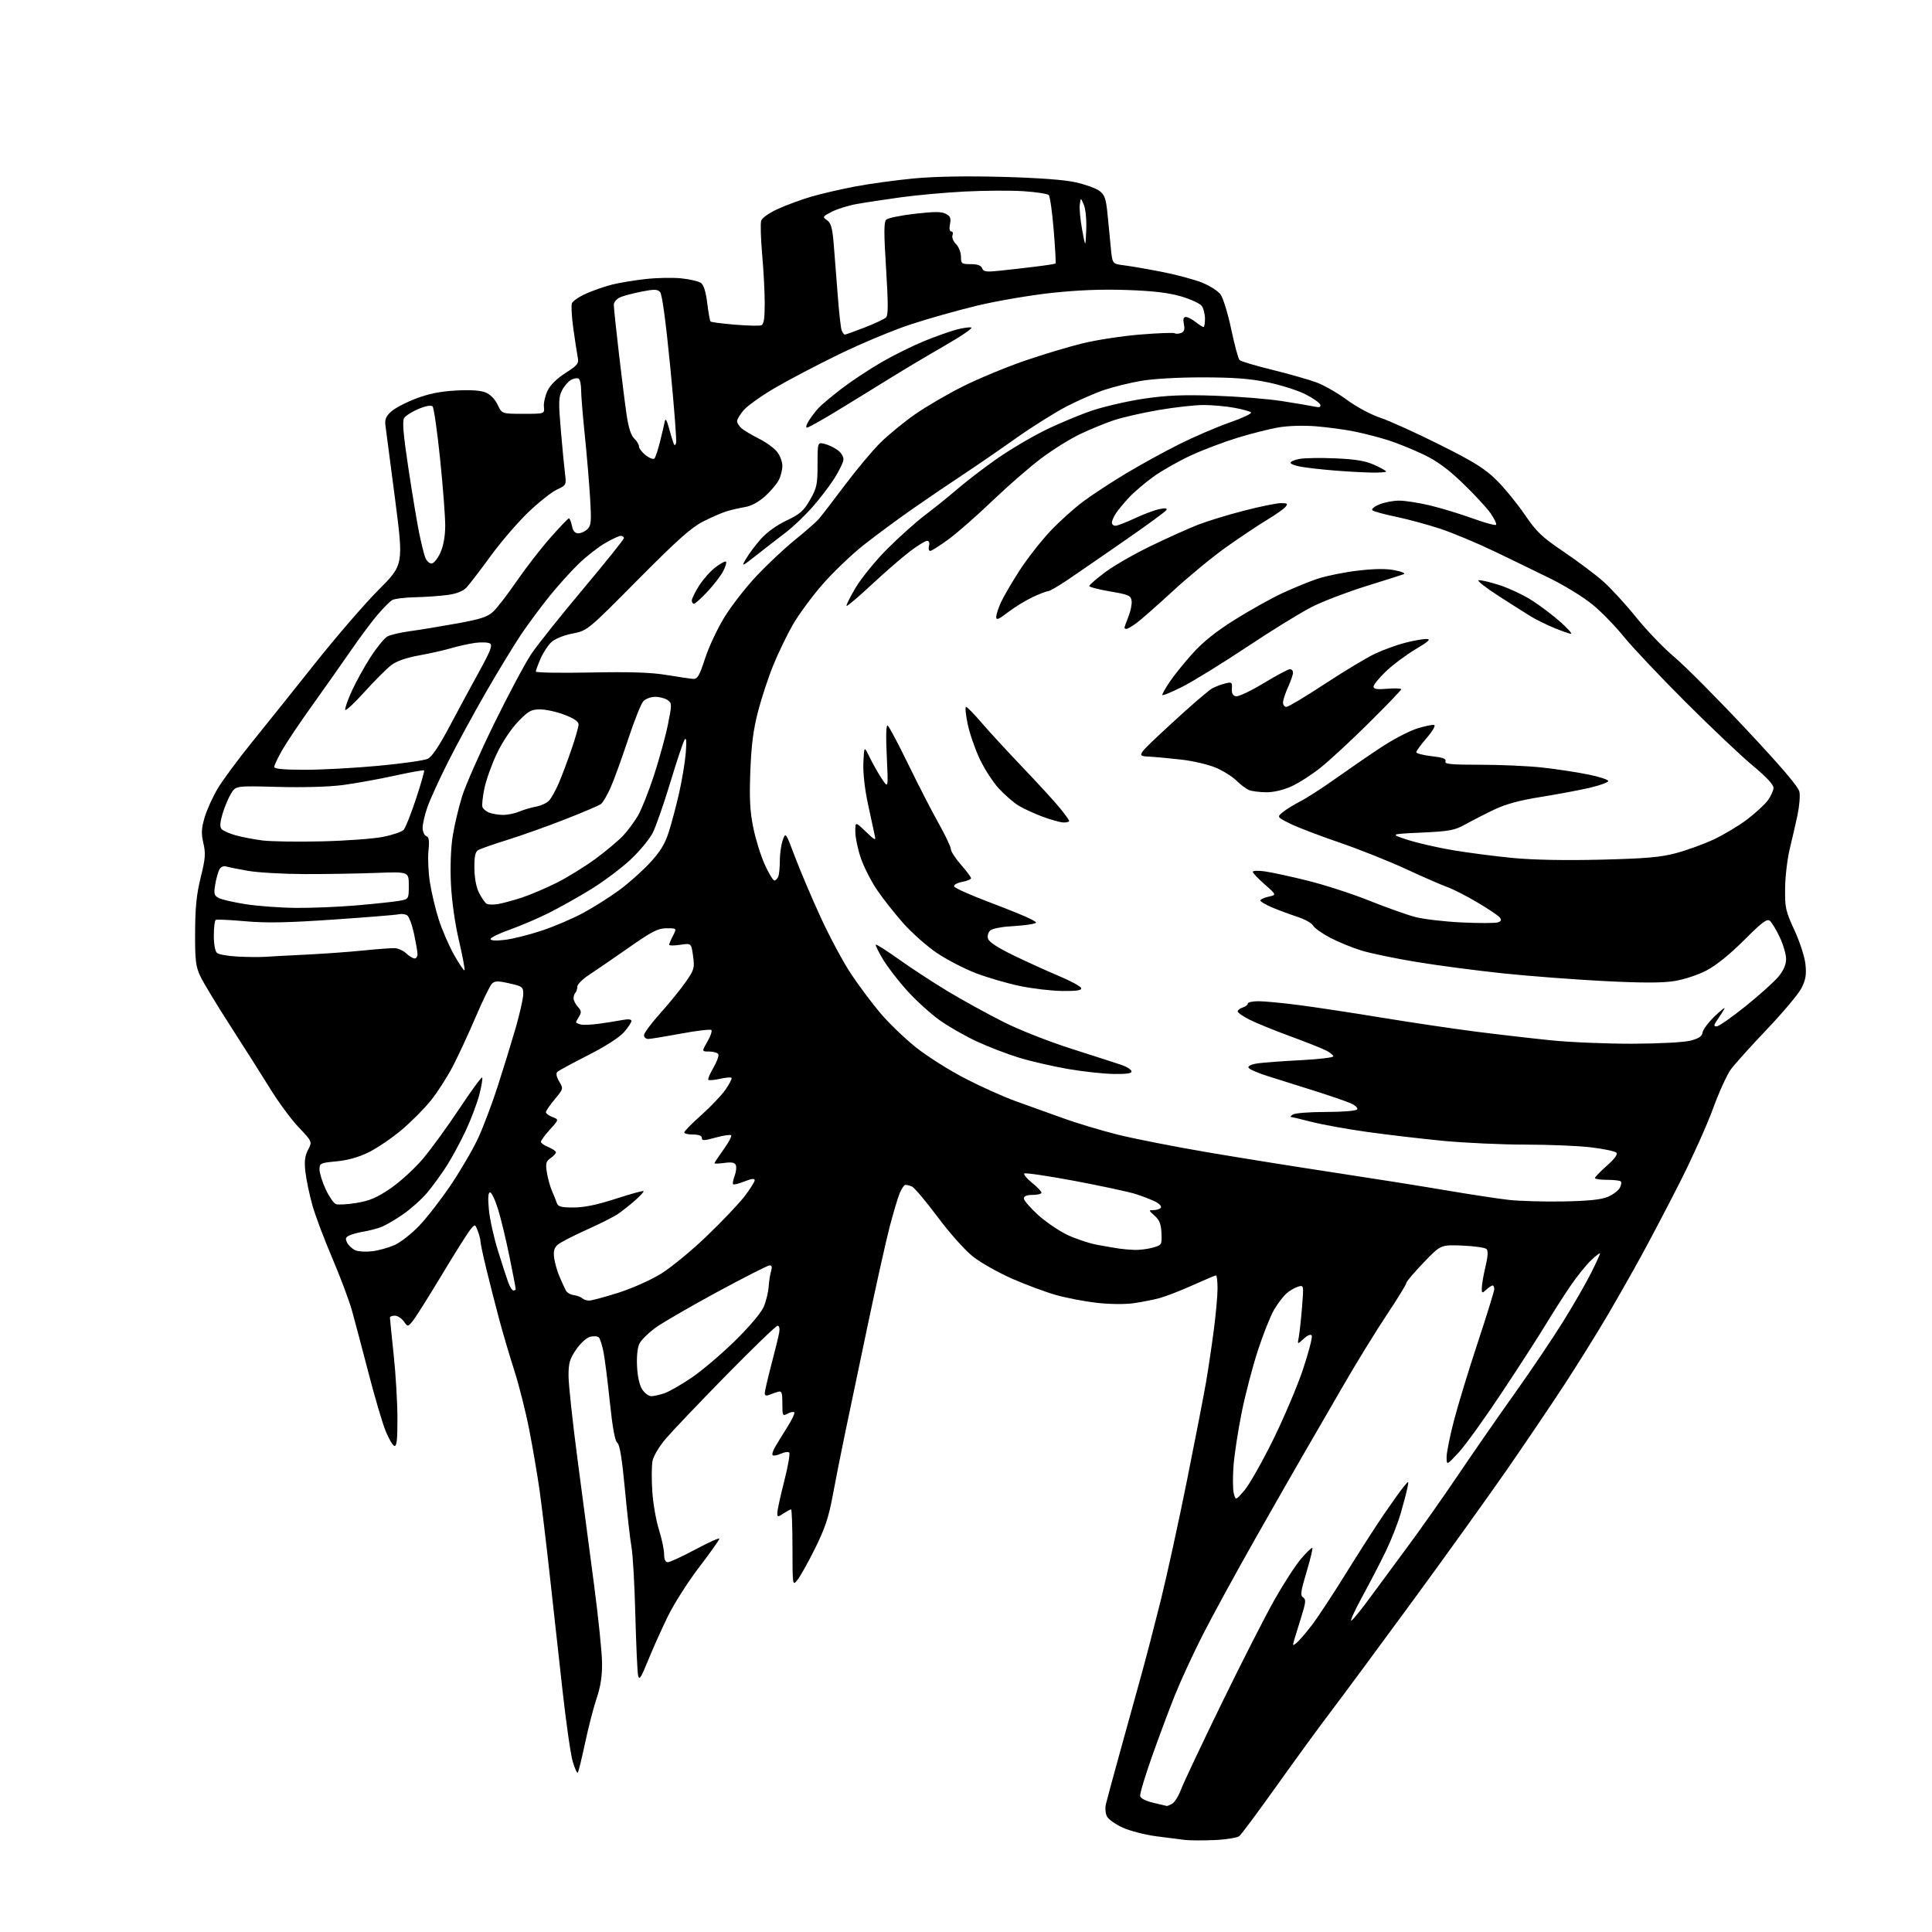 <?xml version="1.0" encoding="UTF-8" standalone="no"?>
<svg 
  version="1.1" 
  xmlns="http://www.w3.org/2000/svg" 
  xmlns:xlink="http://www.w3.org/1999/xlink" 
  xmlns:svg="http://www.w3.org/2000/svg"
  xmlns:rdf="http://www.w3.org/1999/02/22-rdf-syntax-ns#"
  xmlns:cc="http://creativecommons.org/ns#"
  xmlns:dc="http://purl.org/dc/elements/1.1/"
  viewBox="0 0 768 768"
  width="768"
  height="768"
>
<style>svg {background-color: white; }</style>"
<path stroke="none" fill="black" fill-rule="evenodd" d="M482.85,731.45C478.26,731.65 472.93,731.63 471.00,731.40C469.07,731.18 463.90,730.52 459.50,729.93C455.10,729.34 449.18,727.81 446.34,726.53C443.50,725.24 440.67,723.26 440.06,722.12C439.45,720.97 439.24,718.79 439.59,717.27C439.95,715.75 442.47,706.40 445.21,696.50C447.95,686.60 451.75,672.88 453.65,666.00C455.56,659.12 459.09,645.54 461.51,635.80C463.92,626.07 468.59,604.69 471.88,588.30C475.17,571.91 478.56,554.45 479.41,549.50C480.26,544.55 481.64,535.33 482.47,529.00C483.30,522.67 483.99,515.14 483.99,512.25C484.00,509.36 483.72,507.00 483.38,507.00C483.04,507.00 478.86,508.76 474.09,510.91C469.32,513.05 463.41,515.35 460.96,516.01C458.51,516.68 453.86,517.59 450.63,518.05C447.25,518.53 441.10,518.47 436.13,517.91C431.38,517.38 424.12,516.00 420.00,514.85C415.88,513.70 408.00,510.79 402.50,508.38C397.00,505.97 389.96,502.01 386.86,499.58C383.59,497.00 377.65,490.36 372.67,483.70C367.97,477.41 363.38,471.98 362.48,471.63C361.58,471.28 360.43,471.00 359.93,471.00C359.43,471.00 358.42,472.46 357.67,474.25C356.92,476.04 355.14,482.00 353.70,487.50C352.26,493.00 348.34,510.55 344.99,526.50C341.64,542.45 337.58,561.80 335.98,569.50C334.37,577.20 332.14,588.45 331.02,594.50C329.41,603.16 327.92,607.63 324.01,615.50C321.28,621.00 318.14,626.62 317.04,628.00C315.04,630.50 315.04,630.50 315.02,615.25C315.01,606.86 314.76,600.00 314.46,600.00C314.17,600.00 312.82,600.73 311.46,601.62C309.15,603.13 309.00,603.12 309.00,601.37C309.00,600.35 310.23,594.70 311.73,588.82C313.23,582.93 314.13,577.79 313.73,577.40C313.33,577.00 311.82,577.22 310.38,577.88C308.93,578.53 307.47,578.80 307.14,578.47C306.81,578.14 307.25,576.66 308.12,575.19C308.98,573.71 311.18,570.13 313.00,567.24C314.82,564.35 316.06,561.72 315.74,561.41C315.43,561.09 314.23,561.34 313.09,561.95C311.10,563.02 311.00,562.83 311.00,557.92C311.00,553.49 310.76,552.84 309.25,553.27C308.29,553.55 306.71,554.10 305.75,554.49C304.58,554.97 304.00,554.76 304.00,553.83C304.00,553.08 305.18,547.96 306.62,542.48C308.06,536.99 309.47,531.26 309.74,529.75C310.03,528.09 309.78,527.00 309.10,527.00C308.49,527.00 299.27,535.89 288.62,546.75C277.97,557.61 267.18,568.94 264.64,571.93C261.98,575.05 259.75,578.82 259.37,580.82C259.02,582.73 258.98,588.16 259.30,592.90C259.61,597.63 260.79,604.42 261.92,608.00C263.05,611.58 263.98,615.96 263.99,617.75C264.00,619.94 264.48,621.00 265.48,621.00C266.29,621.00 271.24,618.71 276.48,615.91C281.71,613.11 285.99,611.20 285.97,611.66C285.95,612.12 282.33,617.23 277.92,623.00C273.50,628.77 267.91,637.55 265.49,642.50C263.07,647.45 259.53,655.33 257.64,660.00C254.78,667.04 254.10,668.07 253.65,666.00C253.36,664.62 252.87,653.83 252.56,642.00C252.26,630.17 251.58,618.06 251.04,615.07C250.50,612.08 249.32,601.74 248.42,592.10C247.28,579.89 246.36,574.24 245.39,573.53C244.46,572.84 243.50,567.62 242.45,557.62C241.60,549.44 240.47,540.46 239.94,537.66C239.40,534.86 238.56,532.16 238.06,531.66C237.56,531.16 236.01,531.03 234.62,531.38C233.18,531.74 230.77,533.93 229.04,536.44C226.48,540.17 226.00,541.81 226.00,546.90C226.00,550.23 227.59,564.99 229.52,579.72C231.46,594.45 234.44,617.08 236.15,630.00C237.85,642.92 239.28,656.88 239.33,661.00C239.38,666.30 238.75,670.43 237.17,675.10C235.94,678.73 233.87,686.75 232.56,692.93C231.25,699.10 229.95,704.39 229.66,704.67C229.37,704.96 228.47,702.96 227.66,700.22C226.84,697.48 224.99,684.50 223.54,671.37C222.09,658.24 219.78,637.38 218.41,625.00C217.04,612.62 215.25,597.77 214.43,592.00C213.60,586.23 211.80,575.65 210.41,568.50C209.02,561.35 206.36,550.77 204.51,545.00C202.65,539.23 199.92,530.00 198.45,524.50C196.98,519.00 194.70,510.08 193.39,504.69C192.07,499.29 191.00,494.26 191.00,493.50C191.00,492.75 190.52,490.86 189.92,489.32C188.84,486.50 188.84,486.50 186.90,488.89C185.82,490.21 180.70,498.36 175.50,507.00C170.30,515.64 165.16,523.79 164.08,525.11C162.10,527.50 162.10,527.50 160.50,525.25C159.61,524.01 158.01,523.00 156.94,523.00C155.87,523.00 155.00,523.34 155.00,523.75C155.00,524.16 155.67,530.80 156.49,538.50C157.31,546.20 157.98,557.60 157.99,563.83C158.00,572.45 157.70,575.07 156.75,574.76C156.06,574.53 154.47,571.79 153.22,568.67C151.97,565.54 148.93,555.23 146.48,545.74C144.02,536.26 141.07,525.12 139.92,521.00C138.76,516.88 135.21,507.43 132.03,500.00C128.85,492.57 125.30,483.12 124.15,479.00C123.00,474.88 121.77,468.99 121.41,465.93C120.92,461.68 121.17,459.57 122.45,457.09C124.14,453.83 124.14,453.83 118.77,448.16C115.81,445.05 110.76,438.23 107.54,433.00C104.31,427.77 97.18,416.52 91.69,408.00C86.19,399.48 80.75,390.48 79.60,388.00C77.79,384.13 77.51,381.68 77.56,370.50C77.60,360.64 78.14,355.39 79.79,348.75C81.64,341.31 81.80,339.27 80.85,335.19C79.96,331.29 80.05,329.36 81.34,324.94C82.22,321.95 84.55,316.80 86.51,313.50C88.47,310.20 94.67,301.82 100.29,294.88C105.91,287.94 117.25,273.76 125.50,263.38C133.75,253.00 144.98,240.00 150.46,234.51C160.42,224.52 160.42,224.52 157.06,198.51C155.20,184.20 153.49,171.06 153.24,169.30C152.89,166.78 153.36,165.57 155.43,163.65C156.88,162.31 161.32,159.97 165.29,158.46C170.41,156.51 175.03,155.58 181.25,155.24C187.07,154.92 191.02,155.18 193.06,156.02C194.93,156.80 196.78,158.70 197.82,160.90C199.52,164.50 199.52,164.50 208.01,164.50C216.50,164.50 216.50,164.50 216.21,161.74C216.05,160.22 216.69,157.35 217.63,155.36C218.73,153.06 221.31,150.50 224.78,148.28C229.59,145.20 230.15,144.50 229.67,142.11C229.38,140.63 228.59,135.54 227.93,130.79C227.26,126.05 227.00,121.43 227.35,120.54C227.69,119.64 230.34,117.87 233.24,116.60C236.13,115.34 240.73,113.76 243.46,113.09C246.19,112.41 252.04,111.45 256.46,110.94C260.88,110.43 267.31,110.30 270.75,110.64C274.18,110.99 277.74,111.82 278.66,112.49C279.75,113.29 280.60,116.05 281.14,120.50C281.59,124.23 282.19,127.52 282.46,127.80C282.74,128.08 287.09,128.65 292.14,129.06C297.18,129.48 301.91,129.59 302.65,129.30C303.63,128.93 304.00,126.56 303.99,120.64C303.99,116.16 303.53,107.37 302.97,101.09C302.42,94.82 302.24,88.81 302.58,87.74C302.95,86.59 305.74,84.64 309.35,83.00C312.73,81.47 318.65,79.30 322.50,78.17C326.35,77.04 334.23,75.22 340.00,74.12C345.77,73.03 356.31,71.59 363.40,70.92C371.66,70.15 384.25,69.93 398.40,70.31C412.56,70.69 423.02,71.45 427.50,72.45C431.35,73.30 435.62,74.83 437.00,75.85C439.08,77.39 439.62,78.86 440.21,84.60C440.60,88.40 441.20,94.51 441.54,98.20C442.15,104.90 442.15,104.90 446.82,105.47C449.40,105.78 456.19,106.96 461.91,108.08C467.64,109.21 474.80,111.13 477.83,112.34C480.85,113.56 484.16,115.67 485.17,117.03C486.19,118.39 488.11,124.62 489.43,130.87C490.75,137.12 492.24,142.64 492.74,143.14C493.24,143.64 499.12,145.39 505.81,147.03C512.50,148.68 520.42,150.93 523.41,152.05C526.40,153.17 531.82,156.29 535.47,158.98C539.24,161.76 544.94,164.81 548.70,166.07C552.33,167.27 562.91,172.07 572.22,176.73C585.99,183.61 590.21,186.24 594.87,190.84C598.02,193.96 603.06,200.10 606.06,204.50C610.78,211.43 612.85,213.41 621.50,219.27C627.00,222.99 634.03,228.25 637.13,230.97C640.22,233.68 646.17,240.14 650.34,245.33C654.51,250.51 661.34,257.62 665.52,261.13C669.70,264.63 682.49,277.48 693.92,289.68C708.17,304.87 714.90,312.77 715.30,314.77C715.63,316.38 715.27,320.57 714.52,324.10C713.76,327.62 712.38,333.65 711.44,337.50C710.50,341.35 709.67,348.32 709.61,353.00C709.51,360.86 709.79,362.12 713.33,369.80C715.50,374.51 717.39,380.36 717.70,383.35C718.13,387.51 717.79,389.50 716.09,392.83C714.91,395.14 708.72,402.52 702.33,409.22C695.95,415.92 689.48,423.11 687.97,425.20C686.46,427.29 683.28,434.29 680.92,440.75C678.56,447.21 672.75,460.15 668.02,469.50C663.29,478.85 656.33,492.12 652.56,499.00C648.79,505.88 642.53,516.90 638.64,523.50C634.76,530.10 627.37,541.96 622.23,549.87C617.08,557.77 606.75,573.07 599.27,583.87C591.79,594.66 574.69,618.48 561.28,636.78C547.86,655.09 533.38,674.66 529.10,680.28C524.82,685.90 515.20,699.08 507.73,709.57C500.26,720.05 493.48,729.19 492.67,729.86C491.86,730.53 487.44,731.25 482.85,731.45zM463.82,717.90C463.99,717.96 464.93,717.57 465.91,717.05C466.89,716.52 468.51,713.94 469.50,711.30C470.49,708.66 477.78,693.23 485.69,677.00C493.61,660.77 503.03,642.28 506.64,635.90C510.25,629.52 515.01,622.18 517.22,619.60C519.43,617.02 521.43,615.10 521.67,615.34C521.91,615.57 520.86,619.90 519.35,624.95C517.04,632.67 516.83,634.28 518.02,635.01C519.21,635.75 519.10,636.93 517.30,642.69C516.13,646.44 514.84,650.62 514.44,651.99C513.77,654.27 513.86,654.36 515.45,653.04C516.41,652.24 519.12,649.10 521.46,646.05C523.80,643.00 529.90,633.75 535.00,625.50C540.11,617.25 546.90,606.67 550.10,602.00C553.29,597.33 556.84,592.38 557.98,591.00C560.05,588.50 560.05,588.50 559.45,591.50C559.12,593.15 557.95,597.65 556.83,601.50C555.72,605.35 553.07,612.10 550.95,616.50C548.83,620.90 544.51,629.23 541.36,635.00C538.22,640.77 536.39,644.89 537.31,644.14C538.23,643.39 541.33,639.56 544.19,635.64C547.06,631.71 553.75,622.65 559.06,615.50C564.37,608.35 573.57,595.30 579.51,586.50C585.45,577.70 595.61,563.04 602.10,553.93C608.59,544.82 617.23,531.99 621.31,525.43C625.39,518.87 630.36,510.25 632.36,506.27C634.36,502.30 636.00,498.73 636.00,498.33C636.00,497.93 634.38,499.16 632.40,501.05C630.41,502.95 626.66,507.65 624.05,511.50C621.44,515.35 617.13,522.10 614.47,526.50C611.82,530.90 604.00,543.02 597.10,553.42C590.20,563.83 582.42,574.63 579.81,577.42C575.08,582.50 575.08,582.50 575.04,579.32C575.02,577.57 576.32,571.04 577.94,564.82C579.55,558.59 583.83,544.57 587.44,533.66C591.05,522.75 594.00,513.19 594.00,512.41C594.00,511.64 593.70,511.00 593.33,511.00C592.96,511.00 591.83,511.74 590.83,512.65C589.10,514.21 589.00,514.17 589.04,511.90C589.06,510.58 589.71,506.81 590.50,503.51C591.47,499.47 591.60,497.20 590.91,496.51C590.36,495.96 586.04,495.34 581.32,495.14C572.73,494.78 572.73,494.78 565.87,501.93C562.09,505.86 559.00,509.52 559.00,510.07C559.00,510.61 555.48,516.33 551.19,522.78C546.89,529.23 539.09,541.92 533.85,551.00C528.62,560.08 521.72,572.00 518.51,577.50C515.31,583.00 506.44,598.52 498.80,612.00C491.16,625.48 481.82,642.58 478.05,650.01C474.27,657.44 469.29,668.24 466.98,674.01C464.67,679.78 460.57,690.77 457.86,698.44C455.15,706.11 453.06,713.09 453.23,713.94C453.41,714.89 455.46,715.94 458.51,716.65C461.26,717.29 463.64,717.85 463.82,717.90zM494.64,592.50C496.54,590.30 501.66,581.30 506.00,572.50C510.35,563.70 515.75,550.98 518.00,544.22C520.25,537.47 521.79,531.48 521.44,530.90C521.04,530.25 519.83,530.73 518.25,532.17C515.71,534.50 515.71,534.50 516.29,531.48C516.60,529.82 517.18,524.48 517.58,519.61C518.29,510.77 518.29,510.77 515.90,511.50C514.58,511.90 512.48,513.16 511.23,514.30C509.99,515.45 507.82,518.33 506.42,520.72C505.03,523.11 502.15,530.33 500.04,536.78C497.93,543.23 495.03,554.33 493.59,561.46C492.16,568.59 490.70,578.10 490.35,582.59C490.01,587.08 490.05,592.05 490.45,593.63C491.18,596.50 491.18,596.50 494.64,592.50zM258.87,555.00C259.88,555.00 262.23,554.48 264.10,553.85C265.97,553.21 270.88,550.40 275.00,547.60C279.12,544.80 286.87,538.21 292.21,532.96C297.98,527.29 302.61,521.81 303.60,519.46C304.53,517.28 305.40,513.70 305.55,511.50C305.70,509.30 306.14,506.49 306.53,505.25C307.01,503.71 306.82,503.00 305.94,503.00C305.22,503.00 295.71,507.84 284.80,513.75C273.88,519.66 262.83,526.09 260.24,528.03C257.65,529.97 254.94,532.67 254.22,534.03C253.42,535.56 253.04,539.02 253.23,543.08C253.43,547.20 254.20,550.65 255.30,552.33C256.26,553.80 257.87,555.00 258.87,555.00zM234.19,517.00C235.17,517.00 240.37,515.61 245.74,513.91C251.24,512.16 258.67,508.86 262.76,506.33C266.75,503.87 274.90,497.17 280.86,491.45C286.83,485.73 293.58,478.64 295.86,475.69C298.14,472.73 300.00,469.80 300.00,469.17C300.00,468.38 298.73,468.52 295.96,469.63C293.74,470.52 291.70,471.03 291.43,470.76C291.16,470.50 291.42,469.01 292.01,467.47C292.60,465.92 292.83,464.00 292.52,463.20C292.11,462.13 290.91,461.88 287.98,462.28C285.79,462.57 284.00,462.63 284.00,462.41C284.00,462.19 285.63,459.73 287.62,456.96C289.62,454.19 290.97,451.64 290.63,451.29C290.28,450.95 287.53,451.36 284.50,452.20C279.93,453.47 279.00,453.50 279.00,452.37C279.00,451.47 277.79,451.00 275.50,451.00C273.57,451.00 272.00,450.62 272.00,450.15C272.00,449.68 275.05,446.58 278.78,443.26C282.51,439.95 286.85,435.37 288.43,433.10C290.01,430.82 291.06,428.73 290.78,428.45C290.50,428.16 288.43,428.34 286.18,428.85C283.94,429.35 281.87,429.53 281.58,429.25C281.30,428.97 282.21,426.78 283.61,424.40C285.01,422.01 285.87,419.60 285.52,419.03C285.17,418.46 283.55,418.00 281.91,418.00C278.94,418.00 278.94,418.00 281.20,414.07C282.45,411.90 283.16,409.82 282.78,409.44C282.40,409.07 276.96,409.71 270.70,410.88C264.44,412.04 258.57,413.00 257.66,413.00C256.75,413.00 256.00,412.32 256.00,411.49C256.00,410.66 258.93,406.73 262.51,402.74C266.09,398.76 270.63,393.16 272.61,390.31C275.97,385.46 276.16,384.78 275.50,380.01C274.80,374.91 274.80,374.91 270.40,375.57C267.98,375.93 266.00,375.93 266.00,375.56C266.00,375.20 266.69,373.57 267.53,371.95C269.05,369.00 269.05,369.00 265.00,369.00C261.55,369.00 259.25,370.19 249.72,376.85C243.55,381.16 236.47,386.02 234.00,387.64C231.53,389.26 229.49,391.32 229.49,392.22C229.48,393.12 229.14,394.19 228.74,394.60C228.33,395.00 228.00,396.01 228.00,396.84C228.00,397.67 228.77,399.19 229.71,400.23C231.10,401.77 231.19,402.47 230.21,404.04C229.54,405.10 229.00,406.15 229.00,406.37C229.00,406.59 229.82,406.98 230.81,407.24C231.81,407.50 235.07,407.38 238.06,406.96C241.05,406.55 245.19,405.89 247.25,405.50C249.71,405.03 251.00,405.15 251.00,405.85C251.00,406.45 249.65,408.47 247.99,410.36C246.17,412.43 240.54,416.03 233.74,419.48C227.56,422.61 222.07,425.59 221.54,426.10C220.93,426.68 221.21,428.08 222.29,429.91C223.99,432.78 223.97,432.85 220.50,437.00C218.58,439.30 217.00,441.61 217.00,442.12C217.00,442.63 218.17,443.49 219.60,444.04C222.21,445.03 222.21,445.03 218.60,449.02C216.62,451.21 215.00,453.40 215.00,453.88C215.00,454.36 216.35,455.32 218.00,456.00C219.65,456.68 221.00,457.61 221.00,458.06C221.00,458.52 220.04,459.56 218.86,460.38C217.03,461.67 216.82,462.49 217.40,466.13C217.78,468.46 218.69,471.75 219.43,473.44C220.18,475.12 221.04,477.29 221.36,478.25C221.83,479.66 223.11,480.00 228.00,480.00C232.19,480.00 237.35,478.93 244.73,476.54C250.61,474.63 255.59,473.26 255.81,473.48C256.03,473.70 254.52,475.37 252.45,477.19C250.38,479.01 247.30,481.44 245.60,482.60C243.89,483.75 238.22,486.61 233.00,488.94C227.78,491.28 222.67,493.93 221.65,494.84C220.28,496.06 219.93,497.42 220.29,500.10C220.55,502.09 221.54,505.47 222.47,507.61C223.40,509.75 224.51,512.17 224.94,513.00C225.36,513.83 226.78,514.65 228.10,514.83C229.42,515.02 230.93,515.58 231.45,516.08C231.97,516.59 233.20,517.00 234.19,517.00zM204.10,513.00C204.59,513.00 205.00,512.72 205.00,512.38C205.00,512.03 203.90,506.29 202.54,499.63C201.19,492.96 199.15,484.46 198.00,480.75C196.86,477.04 195.42,474.00 194.81,474.00C194.06,474.00 193.90,476.12 194.33,480.75C194.66,484.46 196.27,491.77 197.89,497.00C199.51,502.23 201.37,507.96 202.02,509.75C202.67,511.54 203.60,513.00 204.10,513.00zM148.00,497.39C150.47,497.09 154.42,495.99 156.77,494.96C159.12,493.94 163.54,490.49 166.60,487.30C169.66,484.11 175.35,476.77 179.24,471.00C183.13,465.23 187.99,456.90 190.03,452.50C192.07,448.10 195.56,438.88 197.79,432.00C200.01,425.12 203.22,414.71 204.92,408.85C206.61,402.99 208.00,396.84 208.00,395.17C208.00,392.31 207.69,392.07 202.45,390.90C197.80,389.86 196.68,389.89 195.51,391.08C194.74,391.86 191.83,397.85 189.04,404.39C186.24,410.93 182.16,419.73 179.96,423.96C177.76,428.19 173.82,434.30 171.21,437.54C168.60,440.78 163.35,446.05 159.54,449.25C155.74,452.45 149.89,456.40 146.56,458.05C142.55,460.02 138.22,461.24 133.75,461.66C127.30,462.26 127.00,462.41 127.01,464.89C127.02,466.33 128.12,469.87 129.47,472.77C130.82,475.66 132.65,478.31 133.54,478.65C134.42,478.99 138.13,478.78 141.78,478.17C147.01,477.31 149.87,476.08 155.30,472.36C159.09,469.77 164.88,464.47 168.16,460.58C171.44,456.68 177.96,447.72 182.64,440.66C187.32,433.60 191.38,428.05 191.66,428.32C191.93,428.60 191.44,431.62 190.57,435.04C189.69,438.46 187.25,444.94 185.15,449.43C183.04,453.92 179.61,460.27 177.52,463.53C175.44,466.79 171.95,471.57 169.78,474.15C167.61,476.72 163.28,480.59 160.17,482.74C157.05,484.89 153.15,487.16 151.50,487.78C149.85,488.41 146.70,489.22 144.50,489.59C142.30,489.96 139.71,490.67 138.74,491.17C137.32,491.90 137.19,492.48 138.05,494.10C138.65,495.21 140.11,496.53 141.32,497.03C142.52,497.54 145.53,497.70 148.00,497.39zM451.00,496.86C452.93,496.93 456.17,496.53 458.20,495.96C461.84,494.95 461.90,494.86 461.70,490.22C461.55,486.60 460.92,484.99 459.00,483.28C456.53,481.09 456.53,481.06 458.69,481.03C459.90,481.01 461.15,480.57 461.47,480.04C461.80,479.52 460.81,478.45 459.28,477.68C457.75,476.90 454.25,475.55 451.50,474.66C448.75,473.78 437.81,471.43 427.18,469.43C416.55,467.44 407.55,466.12 407.18,466.49C406.81,466.87 408.19,468.53 410.25,470.18C412.31,471.84 414.00,473.60 414.00,474.10C414.00,474.59 412.43,475.00 410.50,475.00C408.17,475.00 407.00,475.47 407.00,476.40C407.00,477.17 409.50,480.08 412.55,482.87C415.61,485.66 420.89,489.27 424.30,490.89C427.71,492.51 433.20,494.31 436.50,494.90C439.80,495.49 443.62,496.15 445.00,496.35C446.38,496.56 449.07,496.79 451.00,496.86zM621.50,477.59C631.53,477.40 636.54,476.87 639.17,475.75C641.19,474.88 643.31,473.29 643.88,472.22C644.46,471.14 644.65,469.98 644.30,469.63C643.95,469.28 641.49,469.00 638.83,469.00C636.17,469.00 634.00,468.69 634.00,468.30C634.00,467.92 636.14,465.71 638.75,463.39C641.92,460.58 643.17,458.85 642.50,458.18C641.95,457.63 637.45,456.69 632.50,456.09C627.55,455.49 615.81,455.00 606.41,455.00C597.01,455.00 582.26,454.32 573.63,453.50C565.00,452.67 551.45,451.08 543.52,449.97C535.60,448.86 525.64,447.06 521.39,445.97C517.15,444.89 513.41,443.99 513.09,443.98C512.77,443.98 513.17,443.53 514.00,443.00C514.83,442.47 520.76,442.02 527.19,442.02C534.03,442.01 539.14,441.58 539.51,440.98C539.86,440.42 538.65,439.32 536.82,438.53C534.99,437.74 528.55,435.53 522.50,433.61C516.45,431.69 508.15,429.08 504.06,427.81C499.97,426.54 496.46,424.99 496.27,424.37C496.06,423.70 497.68,423.00 500.21,422.67C502.57,422.35 510.24,421.79 517.25,421.43C524.26,421.06 530.00,420.38 530.00,419.91C530.00,419.44 528.73,418.40 527.18,417.60C525.64,416.79 519.22,414.25 512.93,411.94C506.65,409.64 499.36,406.67 496.75,405.36C494.14,404.04 492.00,402.55 492.00,402.05C492.00,401.55 492.90,400.85 494.00,400.50C495.10,400.15 496.00,399.45 496.00,398.93C496.00,398.42 497.93,398.00 500.29,398.00C502.65,398.00 509.96,398.70 516.54,399.56C523.12,400.41 537.86,402.65 549.30,404.54C560.75,406.42 577.37,408.89 586.24,410.03C595.11,411.17 608.70,412.74 616.43,413.53C624.17,414.32 638.83,414.93 649.00,414.90C659.68,414.86 669.40,414.34 672.00,413.67C675.33,412.80 676.58,411.96 676.80,410.41C676.96,409.26 679.17,406.34 681.69,403.91C684.22,401.48 685.93,400.18 685.48,401.00C685.04,401.82 683.82,403.74 682.77,405.25C681.17,407.56 681.11,408.00 682.40,408.00C683.24,408.00 688.43,404.38 693.92,399.96C699.42,395.54 705.28,390.27 706.96,388.24C709.00,385.76 710.00,383.45 710.00,381.21C710.00,379.38 708.86,375.48 707.48,372.54C706.09,369.61 704.32,366.68 703.55,366.04C702.41,365.10 700.45,366.57 693.32,373.71C687.78,379.26 682.25,383.73 678.46,385.72C674.99,387.54 669.52,389.36 665.62,389.98C660.73,390.76 652.85,390.76 637.66,389.99C626.02,389.40 607.95,388.02 597.50,386.93C587.05,385.83 571.60,383.80 563.17,382.41C554.74,381.02 544.84,378.97 541.17,377.85C537.50,376.72 531.89,374.42 528.69,372.73C525.50,371.04 522.47,368.88 521.95,367.91C521.44,366.95 518.65,365.40 515.76,364.46C512.87,363.52 508.36,361.85 505.75,360.75C503.14,359.65 501.00,358.39 501.00,357.96C501.00,357.52 502.46,356.84 504.24,356.45C507.48,355.74 507.48,355.74 502.74,351.56C500.13,349.27 498.00,347.02 498.00,346.56C498.00,346.10 500.10,346.02 502.67,346.37C505.24,346.72 512.85,348.36 519.58,350.02C526.32,351.68 537.38,355.25 544.16,357.97C550.95,360.69 559.20,363.63 562.50,364.50C565.80,365.38 574.19,366.37 581.15,366.69C588.10,367.02 594.57,367.00 595.51,366.63C596.82,366.13 596.96,365.66 596.10,364.63C595.49,363.88 591.46,361.19 587.15,358.65C582.84,356.10 577.51,353.39 575.32,352.61C573.12,351.84 565.74,348.62 558.91,345.46C552.08,342.30 540.02,337.50 532.10,334.80C524.18,332.09 515.42,328.73 512.64,327.32C507.58,324.76 507.58,324.76 510.03,322.77C511.38,321.68 514.51,319.76 516.99,318.49C519.47,317.23 525.77,313.16 531.00,309.44C536.23,305.72 544.35,300.14 549.06,297.04C553.77,293.93 560.17,290.59 563.29,289.61C566.42,288.63 569.48,287.99 570.11,288.20C570.75,288.42 569.44,290.68 567.13,293.35C564.86,295.98 563.00,298.52 563.00,299.01C563.00,299.50 565.72,300.21 569.06,300.59C573.58,301.10 574.98,301.62 574.59,302.64C574.16,303.75 576.71,304.00 588.49,304.00C596.43,304.00 607.39,304.49 612.85,305.08C618.30,305.67 626.53,306.91 631.14,307.83C635.74,308.75 639.41,309.95 639.30,310.50C639.19,311.05 635.81,312.26 631.80,313.19C627.78,314.12 619.10,315.74 612.50,316.80C604.07,318.14 598.57,319.64 594.00,321.82C590.42,323.53 585.29,326.16 582.59,327.66C578.22,330.08 576.32,330.44 565.09,330.97C552.50,331.55 552.50,331.55 559.50,333.83C563.35,335.08 571.45,336.94 577.50,337.96C583.55,338.98 594.25,340.37 601.28,341.05C609.42,341.83 622.11,342.08 636.28,341.73C654.21,341.29 659.99,340.79 666.20,339.15C670.43,338.03 677.18,335.58 681.20,333.71C685.21,331.83 691.20,328.25 694.50,325.75C697.80,323.24 701.51,319.82 702.75,318.14C703.99,316.46 705.00,314.20 705.00,313.13C705.00,311.91 701.94,308.65 696.78,304.38C692.26,300.64 680.21,289.23 670.01,279.04C659.80,268.84 648.77,257.16 645.48,253.07C642.19,248.99 636.65,243.29 633.16,240.41C629.68,237.53 622.25,232.93 616.66,230.17C611.07,227.41 600.88,222.46 594.00,219.16C587.12,215.86 577.45,211.82 572.50,210.18C567.55,208.55 559.67,206.41 555.00,205.44C550.32,204.47 546.08,203.31 545.57,202.86C545.05,202.40 546.24,201.38 548.29,200.52C550.30,199.69 553.86,199.00 556.22,199.01C558.57,199.01 564.10,199.88 568.50,200.93C572.90,201.99 580.46,204.29 585.30,206.04C590.14,207.79 594.37,208.96 594.70,208.63C595.03,208.30 594.05,206.24 592.53,204.04C591.00,201.84 586.04,196.48 581.50,192.12C575.57,186.42 571.18,183.21 565.88,180.68C561.82,178.74 555.64,176.23 552.14,175.10C548.64,173.96 542.56,172.38 538.64,171.58C534.71,170.77 527.67,169.82 523.00,169.45C517.90,169.06 511.90,169.25 508.00,169.94C504.43,170.57 497.16,172.42 491.86,174.04C486.56,175.66 478.27,178.80 473.45,181.02C468.62,183.24 461.93,187.03 458.58,189.44C455.24,191.84 450.88,195.54 448.90,197.66C446.92,199.77 444.56,202.61 443.65,203.97C442.74,205.33 442.00,207.02 442.00,207.72C442.00,208.43 442.62,209.00 443.39,209.00C444.15,209.00 447.64,207.66 451.14,206.02C454.64,204.39 459.03,202.74 460.91,202.37C463.27,201.90 464.10,202.02 463.63,202.79C463.26,203.39 455.87,208.80 447.22,214.79C438.58,220.79 428.41,227.79 424.63,230.35C420.86,232.91 417.26,235.00 416.63,235.01C416.01,235.02 413.25,236.07 410.50,237.36C407.75,238.65 403.36,241.34 400.75,243.34C396.98,246.24 396.00,246.63 396.02,245.24C396.03,244.28 396.87,241.69 397.88,239.47C398.88,237.25 402.20,231.57 405.24,226.85C408.29,222.13 413.80,215.07 417.50,211.15C421.19,207.24 427.20,201.84 430.86,199.15C434.51,196.46 442.10,191.51 447.71,188.14C453.33,184.76 462.78,179.58 468.71,176.60C474.65,173.63 483.69,169.74 488.81,167.96C493.92,166.17 497.75,164.36 497.31,163.94C496.86,163.51 493.83,162.68 490.57,162.08C487.30,161.49 481.84,161.00 478.42,161.00C475.00,161.00 467.00,161.89 460.64,162.98C454.28,164.06 446.25,165.90 442.79,167.05C439.33,168.20 433.25,170.70 429.28,172.60C425.31,174.49 418.35,178.84 413.82,182.26C409.29,185.67 400.60,193.24 394.52,199.06C388.44,204.89 380.61,211.76 377.12,214.33C373.63,216.90 370.33,219.00 369.77,219.00C369.22,219.00 369.00,218.10 369.29,217.00C369.61,215.76 369.32,215.00 368.52,215.00C367.80,215.00 364.71,216.91 361.63,219.25C358.56,221.59 351.75,227.50 346.50,232.39C341.25,237.29 336.76,241.09 336.52,240.85C336.28,240.61 337.95,237.28 340.23,233.46C342.53,229.61 348.20,222.69 352.94,217.96C357.65,213.27 364.43,207.23 368.00,204.54C371.57,201.85 377.20,197.31 380.50,194.46C383.80,191.61 390.68,186.32 395.78,182.71C400.88,179.10 409.66,173.87 415.28,171.10C420.90,168.33 429.55,164.72 434.50,163.09C439.45,161.46 448.68,159.36 455.00,158.44C463.79,157.15 470.39,156.88 483.00,157.30C492.07,157.61 504.00,158.56 509.50,159.42C515.00,160.28 520.79,161.26 522.37,161.60C524.51,162.06 525.13,161.87 524.83,160.86C524.60,160.11 521.93,158.24 518.88,156.71C515.83,155.17 509.10,153.04 503.92,151.97C496.84,150.51 490.40,150.02 478.00,150.01C468.19,150.01 458.25,150.58 453.47,151.42C449.06,152.19 442.53,153.81 438.97,155.00C435.41,156.20 428.67,159.15 423.99,161.56C419.32,163.98 410.09,169.78 403.49,174.46C396.90,179.14 387.55,185.56 382.72,188.74C377.89,191.91 368.98,197.96 362.92,202.18C356.87,206.40 348.03,212.93 343.28,216.68C338.54,220.43 331.21,227.45 326.99,232.27C322.78,237.09 317.45,244.34 315.14,248.37C312.84,252.40 309.36,259.60 307.41,264.38C305.46,269.15 302.73,277.43 301.34,282.78C299.46,290.00 298.67,296.11 298.27,306.55C297.86,317.48 298.11,322.46 299.43,328.96C300.36,333.56 302.42,340.17 304.00,343.66C305.58,347.15 307.30,350.00 307.83,350.00C308.36,350.00 309.06,349.29 309.39,348.42C309.73,347.55 310.00,344.69 310.00,342.07C310.00,339.44 310.51,335.82 311.14,334.02C312.29,330.74 312.29,330.74 316.02,340.62C318.07,346.05 322.63,356.80 326.16,364.50C329.69,372.20 335.11,382.32 338.21,387.00C341.31,391.68 346.56,398.72 349.89,402.65C353.21,406.59 359.59,412.73 364.06,416.31C368.53,419.89 377.44,425.51 383.85,428.81C390.26,432.11 399.32,436.17 404.00,437.82C408.68,439.48 417.00,442.47 422.50,444.47C428.00,446.47 437.90,449.44 444.50,451.08C451.10,452.72 467.07,455.85 480.00,458.05C492.93,460.25 515.42,463.85 530.00,466.06C544.58,468.26 564.48,471.42 574.24,473.08C583.99,474.74 595.47,476.49 599.74,476.97C604.01,477.46 613.80,477.73 621.50,477.59zM442.83,426.92C438.80,426.87 430.55,425.98 424.50,424.93C418.45,423.88 409.68,421.85 405.00,420.42C400.32,418.99 392.75,416.07 388.16,413.93C383.57,411.79 376.98,408.02 373.51,405.54C370.04,403.07 364.34,397.91 360.85,394.08C357.36,390.26 352.97,384.61 351.11,381.53C349.25,378.46 347.91,375.75 348.15,375.52C348.38,375.29 352.60,377.98 357.54,381.50C362.47,385.02 371.23,390.74 377.00,394.20C382.77,397.66 392.53,403.03 398.69,406.14C405.16,409.41 416.75,413.98 426.19,416.99C435.16,419.85 444.04,422.72 445.92,423.36C447.80,424.00 449.53,425.08 449.75,425.76C450.06,426.68 448.25,426.98 442.83,426.92zM422.33,393.93C418.02,393.89 410.39,392.99 405.36,391.94C400.33,390.88 392.51,388.60 388.00,386.88C383.48,385.15 376.55,381.58 372.59,378.93C368.64,376.29 362.55,370.92 359.07,367.00C355.59,363.08 350.83,357.03 348.50,353.56C346.17,350.08 343.30,344.40 342.13,340.92C340.96,337.45 340.00,332.81 340.00,330.60C340.00,326.59 340.00,326.59 344.13,330.55C347.93,334.19 348.21,334.30 347.70,332.00C347.40,330.62 346.20,325.06 345.04,319.64C343.73,313.57 343.03,307.23 343.21,303.14C343.51,296.50 343.51,296.50 345.68,301.00C346.88,303.48 349.04,307.30 350.49,309.50C353.12,313.50 353.12,313.50 352.51,300.66C352.11,292.40 352.24,288.03 352.87,288.42C353.41,288.75 357.07,295.66 361.01,303.76C364.96,311.87 370.39,322.43 373.09,327.23C375.79,332.04 378.00,336.69 378.00,337.58C378.00,338.47 379.80,341.24 382.00,343.74C384.20,346.24 386.00,348.65 386.00,349.10C386.00,349.54 384.41,350.21 382.46,350.57C380.49,350.94 379.08,351.74 379.28,352.37C379.48,352.99 385.69,355.78 393.07,358.56C400.46,361.35 407.85,364.35 409.50,365.23C412.50,366.83 412.50,366.83 410.00,367.37C408.62,367.66 404.73,368.06 401.33,368.26C397.94,368.45 394.50,369.17 393.69,369.84C392.86,370.53 392.44,371.96 392.73,373.08C393.08,374.42 396.45,376.64 402.88,379.77C408.17,382.34 416.29,386.03 420.92,387.97C425.56,389.91 429.53,392.06 429.76,392.75C430.06,393.68 428.18,393.98 422.33,393.93zM184.64,385.70C184.89,385.45 183.90,380.13 182.44,373.87C180.81,366.92 179.58,358.13 179.25,351.26C178.93,344.44 179.21,336.97 179.97,332.26C180.65,327.99 182.34,320.90 183.71,316.50C185.09,312.10 190.85,299.05 196.51,287.50C202.18,275.95 208.78,263.57 211.18,260.00C213.58,256.43 222.84,244.80 231.77,234.17C240.70,223.54 248.00,214.43 248.00,213.92C248.00,213.41 247.44,213.00 246.75,213.01C246.06,213.01 243.25,214.32 240.50,215.92C237.75,217.51 233.02,221.22 229.99,224.16C226.95,227.10 221.75,232.88 218.42,237.00C215.09,241.12 210.09,247.88 207.29,252.00C204.50,256.12 198.19,266.48 193.27,275.00C188.36,283.52 181.50,296.12 178.04,303.00C174.58,309.88 170.91,317.93 169.88,320.91C168.84,323.88 168.00,327.54 168.00,329.05C168.00,330.55 168.65,332.03 169.43,332.34C170.53,332.76 170.74,334.13 170.32,338.20C170.02,341.12 170.27,346.76 170.89,350.74C171.51,354.71 173.07,361.31 174.37,365.40C175.67,369.49 178.41,375.83 180.46,379.49C182.51,383.15 184.39,385.95 184.64,385.70zM105.50,380.35C107.70,380.19 115.12,379.79 122.00,379.46C128.88,379.12 139.00,378.39 144.50,377.83C150.00,377.26 155.60,376.85 156.94,376.91C158.28,376.96 160.34,377.91 161.50,379.00C162.67,380.10 164.16,381.00 164.81,381.00C165.47,381.00 165.98,380.21 165.96,379.25C165.95,378.29 165.31,374.63 164.56,371.12C163.81,367.61 162.59,364.34 161.85,363.86C161.11,363.38 159.60,363.19 158.50,363.44C157.40,363.70 145.69,364.65 132.47,365.55C114.14,366.81 105.85,366.96 97.47,366.21C91.44,365.67 86.16,365.43 85.75,365.67C85.34,365.92 85.00,368.74 85.00,371.94C85.00,375.47 85.51,378.18 86.29,378.83C87.00,379.42 90.71,380.06 94.54,380.26C98.37,380.46 103.30,380.50 105.50,380.35zM200.70,373.61C203.83,373.24 210.47,371.57 215.45,369.91C220.43,368.25 227.88,365.05 232.00,362.81C236.12,360.57 242.51,356.53 246.19,353.82C249.86,351.12 255.33,346.25 258.34,343.00C262.43,338.58 264.31,335.52 265.83,330.80C266.94,327.33 268.81,320.31 269.97,315.19C271.13,310.07 272.32,302.87 272.61,299.19C272.97,294.53 272.83,292.97 272.13,294.05C271.58,294.90 269.02,302.55 266.45,311.05C263.88,319.55 260.74,328.55 259.47,331.06C258.20,333.57 254.23,338.36 250.66,341.70C247.09,345.04 240.15,350.26 235.24,353.30C230.33,356.34 222.75,360.61 218.40,362.79C214.06,364.98 207.01,368.00 202.75,369.51C198.49,371.02 195.00,372.71 195.00,373.27C195.00,373.91 197.09,374.03 200.70,373.61zM117.70,360.90C123.85,360.96 134.65,360.51 141.69,359.91C148.73,359.30 156.29,358.50 158.49,358.13C162.50,357.44 162.50,357.44 162.50,351.97C162.50,346.50 162.50,346.50 149.50,347.00C142.35,347.27 129.53,347.48 121.00,347.46C112.47,347.43 102.35,346.85 98.50,346.16C94.65,345.48 90.74,344.69 89.81,344.41C88.82,344.11 87.73,344.64 87.18,345.70C86.66,346.69 85.92,349.38 85.54,351.67C84.94,355.28 85.13,356.00 86.94,356.97C88.09,357.58 92.96,358.70 97.77,359.45C102.57,360.19 111.54,360.85 117.70,360.90zM198.00,359.37C199.93,359.04 204.19,357.88 207.48,356.80C210.76,355.71 216.96,353.08 221.25,350.94C225.54,348.80 232.52,344.48 236.77,341.35C241.02,338.22 245.99,334.04 247.80,332.08C249.62,330.11 252.23,326.57 253.61,324.22C254.99,321.87 257.85,314.67 259.96,308.22C262.06,301.77 264.56,292.70 265.50,288.06C267.13,279.99 267.13,279.57 265.41,278.31C264.43,277.59 262.20,277.00 260.46,277.00C258.71,277.00 256.60,277.79 255.70,278.78C254.82,279.75 252.08,286.64 249.62,294.09C247.16,301.53 244.06,310.07 242.73,313.06C241.41,316.05 239.69,318.99 238.91,319.59C238.14,320.19 231.65,322.96 224.50,325.75C217.35,328.55 207.00,332.23 201.50,333.93C196.00,335.64 190.82,337.46 190.00,337.98C188.91,338.67 188.52,340.65 188.58,345.21C188.63,349.18 189.33,352.79 190.47,355.00C191.47,356.93 192.78,358.83 193.39,359.23C194.00,359.64 196.07,359.70 198.00,359.37zM128.00,334.45C137.62,334.22 148.57,333.41 152.32,332.66C156.07,331.90 159.73,330.66 160.45,329.89C161.17,329.13 163.38,323.58 165.36,317.57C167.35,311.56 168.80,306.47 168.58,306.25C168.37,306.03 163.08,306.98 156.85,308.35C150.61,309.73 141.37,311.39 136.32,312.06C130.78,312.79 120.54,313.08 110.45,312.81C93.76,312.35 93.76,312.35 91.86,315.43C90.82,317.12 89.30,320.71 88.49,323.41C87.48,326.76 87.33,328.70 88.03,329.53C88.58,330.20 91.11,331.33 93.64,332.04C96.17,332.75 101.00,333.67 104.37,334.10C107.74,334.52 118.38,334.68 128.00,334.45zM422.75,326.95C421.51,326.92 417.77,325.88 414.42,324.64C411.08,323.39 406.75,321.39 404.79,320.18C402.84,318.97 399.35,315.94 397.04,313.43C394.73,310.92 391.31,305.64 389.44,301.69C387.58,297.73 385.42,291.46 384.65,287.75C383.87,284.04 383.59,281.00 384.02,281.00C384.45,281.00 387.21,283.81 390.15,287.25C393.09,290.69 400.45,298.68 406.50,305.02C412.55,311.35 419.19,318.60 421.25,321.12C423.31,323.64 425.00,326.00 425.00,326.35C425.00,326.71 423.99,326.98 422.75,326.95zM199.78,323.94C201.59,323.97 204.51,323.40 206.28,322.66C208.05,321.92 211.13,321.01 213.11,320.64C215.10,320.27 217.43,319.18 218.29,318.23C219.15,317.28 220.84,314.25 222.04,311.50C223.24,308.75 225.52,302.70 227.11,298.06C228.70,293.42 230.00,288.87 230.00,287.95C230.00,286.84 228.12,285.56 224.41,284.14C221.34,282.96 216.98,282.00 214.73,282.00C211.13,282.00 210.05,282.60 205.91,286.90C203.17,289.74 199.63,295.07 197.49,299.58C195.46,303.86 193.24,310.09 192.55,313.43C191.86,316.77 191.51,320.10 191.78,320.83C192.06,321.57 193.23,322.55 194.39,323.02C195.55,323.49 197.98,323.90 199.78,323.94zM503.22,314.94C500.62,314.90 497.59,314.51 496.49,314.06C495.38,313.61 493.13,311.91 491.49,310.29C489.84,308.67 486.13,306.35 483.22,305.13C480.32,303.92 474.24,302.49 469.72,301.97C465.20,301.45 459.30,300.90 456.61,300.76C451.72,300.50 451.72,300.50 465.61,287.67C473.25,280.61 480.62,274.26 482.00,273.56C483.38,272.86 485.71,271.99 487.19,271.64C489.63,271.05 489.86,271.24 489.69,273.71C489.56,275.61 490.04,276.53 491.30,276.79C492.29,277.00 497.25,274.65 502.32,271.58C507.40,268.51 512.10,266.00 512.77,266.00C513.45,266.00 514.00,266.63 514.00,267.39C514.00,268.16 513.11,270.74 512.02,273.14C510.93,275.54 510.03,278.29 510.02,279.25C510.01,280.21 510.62,281.00 511.38,281.00C512.13,281.00 518.99,276.89 526.63,271.87C534.26,266.85 543.20,261.47 546.50,259.91C549.80,258.35 555.18,256.38 558.46,255.54C561.74,254.69 565.56,254.00 566.96,254.01C568.98,254.01 568.09,254.86 562.59,258.16C558.79,260.44 553.50,264.40 550.84,266.97C548.18,269.53 546.00,272.22 546.00,272.94C546.00,273.91 547.40,274.13 551.50,273.79C554.52,273.54 557.00,273.63 557.00,274.00C557.00,274.36 551.26,280.35 544.25,287.29C537.24,294.24 528.58,302.26 525.00,305.12C521.42,307.98 516.12,311.37 513.22,312.66C509.98,314.10 506.12,314.98 503.22,314.94zM121.24,306.00C127.97,306.00 141.13,305.29 150.49,304.41C159.84,303.54 168.62,302.30 170.00,301.65C171.70,300.85 174.53,296.64 178.85,288.49C182.35,281.89 187.67,272.04 190.67,266.60C194.90,258.93 195.83,256.50 194.82,255.82C194.09,255.34 191.47,255.21 189.00,255.54C186.53,255.87 182.25,256.81 179.50,257.62C176.75,258.44 170.96,259.75 166.63,260.53C161.40,261.47 157.66,262.79 155.49,264.44C153.69,265.81 148.93,270.58 144.89,275.05C140.86,279.52 137.41,282.73 137.23,282.18C137.04,281.63 138.23,278.25 139.85,274.67C141.48,271.08 144.85,265.00 147.34,261.14C149.83,257.29 152.84,253.62 154.04,252.98C155.23,252.34 159.20,251.42 162.85,250.92C166.51,250.43 174.85,249.06 181.38,247.88C191.08,246.13 193.77,245.26 196.07,243.12C197.61,241.68 201.82,236.22 205.41,231.00C209.00,225.78 214.99,218.04 218.72,213.82C222.45,209.60 225.78,206.11 226.12,206.07C226.47,206.03 227.02,207.35 227.35,209.00C227.77,211.10 228.53,212.00 229.90,212.00C230.98,212.00 232.62,211.24 233.55,210.31C235.02,208.84 235.14,207.20 234.55,197.56C234.17,191.48 233.22,180.26 232.43,172.64C231.64,165.02 231.00,157.06 231.00,154.95C231.00,152.84 230.56,150.85 230.02,150.51C229.48,150.18 228.14,150.39 227.03,150.98C225.93,151.58 224.31,153.44 223.43,155.13C222.05,157.80 221.99,159.83 222.93,170.85C223.52,177.81 224.27,185.60 224.59,188.16C225.16,192.78 225.13,192.85 221.33,194.65C219.22,195.64 214.12,199.69 210.00,203.63C205.88,207.57 199.12,215.43 195.00,221.08C190.88,226.74 186.56,232.36 185.41,233.57C184.04,235.01 181.49,236.02 177.99,236.50C175.05,236.91 169.24,237.31 165.08,237.41C160.91,237.50 156.77,238.01 155.89,238.54C155.00,239.07 152.43,241.65 150.17,244.27C147.91,246.90 143.05,253.42 139.36,258.77C135.67,264.12 128.77,273.90 124.04,280.51C119.30,287.11 113.98,295.04 112.21,298.13C110.45,301.22 109.00,304.25 109.00,304.87C109.00,305.65 112.82,306.00 121.24,306.00zM469.88,273.06C465.54,275.24 462.00,276.68 462.00,276.26C462.01,275.84 463.31,273.53 464.91,271.13C466.50,268.73 470.54,263.71 473.88,259.97C478.13,255.23 483.20,251.15 490.73,246.42C496.65,242.70 505.10,237.97 509.50,235.91C513.90,233.85 520.31,231.22 523.75,230.07C527.19,228.92 534.39,227.46 539.75,226.84C546.48,226.05 551.05,226.00 554.50,226.69C557.27,227.24 558.83,227.94 558.00,228.25C557.17,228.57 550.44,230.71 543.02,233.01C535.61,235.32 525.95,239.01 521.56,241.22C517.17,243.43 505.52,250.60 495.67,257.17C485.81,263.73 474.21,270.88 469.88,273.06zM275.54,269.87C277.25,269.98 278.03,268.65 280.28,261.73C281.76,257.18 285.23,249.79 287.99,245.31C290.75,240.83 296.46,233.49 300.69,228.99C304.92,224.50 311.78,218.05 315.94,214.67C320.10,211.29 324.31,207.61 325.31,206.51C326.30,205.40 330.99,199.32 335.73,193.00C340.48,186.68 346.90,178.99 350.02,175.93C353.13,172.87 359.24,167.86 363.59,164.80C367.94,161.75 376.55,156.71 382.73,153.62C388.90,150.53 399.93,145.95 407.23,143.44C414.53,140.93 424.99,137.78 430.49,136.45C435.98,135.11 446.24,133.55 453.29,132.98C460.33,132.41 466.48,132.18 466.96,132.47C467.43,132.77 468.58,132.72 469.51,132.36C470.75,131.88 471.04,130.97 470.62,128.86C470.22,126.85 470.45,126.00 471.39,126.00C472.13,126.00 473.87,126.90 475.27,128.00C476.67,129.10 478.08,130.00 478.41,130.00C478.73,130.00 479.00,128.51 479.00,126.69C479.00,124.87 478.42,122.59 477.71,121.61C477.00,120.64 473.28,118.93 469.46,117.81C464.47,116.36 458.40,115.64 448.00,115.28C438.08,114.93 428.60,115.30 418.00,116.44C409.48,117.36 396.20,119.63 388.50,121.48C380.80,123.33 368.88,126.69 362.02,128.95C355.15,131.20 342.33,136.56 333.52,140.84C324.71,145.13 313.15,151.20 307.83,154.33C302.51,157.46 297.00,161.40 295.58,163.09C294.16,164.77 293.00,166.72 293.00,167.42C293.00,168.12 293.79,169.38 294.75,170.23C295.71,171.08 298.82,172.93 301.65,174.35C304.48,175.77 307.75,178.13 308.90,179.60C310.06,181.07 311.00,183.58 311.00,185.18C311.00,186.79 310.35,189.35 309.56,190.87C308.78,192.40 306.33,195.28 304.12,197.27C301.66,199.50 298.66,201.13 296.31,201.53C294.21,201.88 290.93,202.63 289.00,203.20C287.07,203.77 282.80,205.62 279.50,207.30C274.79,209.70 269.21,214.68 253.50,230.52C233.50,250.69 233.50,250.69 227.56,251.85C224.07,252.53 220.62,253.94 219.19,255.25C217.85,256.49 215.91,259.45 214.88,261.83C213.85,264.22 213.00,266.52 213.00,266.96C213.00,267.40 222.79,267.57 234.75,267.33C250.57,267.02 258.82,267.29 265.00,268.32C269.68,269.09 274.42,269.79 275.54,269.87zM624.50,251.93C623.95,251.94 620.98,250.91 617.89,249.65C614.81,248.38 610.53,246.26 608.39,244.95C606.25,243.64 600.53,240.01 595.68,236.88C590.83,233.76 587.24,230.97 587.69,230.69C588.14,230.42 591.78,231.23 595.78,232.50C599.78,233.77 605.86,236.63 609.28,238.87C612.70,241.10 617.75,244.95 620.50,247.42C623.25,249.89 625.05,251.92 624.50,251.93zM447.78,250.00C447.35,250.00 447.00,249.78 447.00,249.52C447.00,249.26 447.71,247.26 448.58,245.09C449.45,242.92 450.01,240.10 449.83,238.82C449.53,236.74 448.63,236.35 441.25,235.10C436.71,234.32 433.00,233.36 433.00,232.94C433.00,232.53 435.81,230.09 439.25,227.51C442.69,224.93 450.90,220.21 457.50,217.02C464.10,213.83 472.49,210.05 476.15,208.62C479.81,207.19 488.05,204.66 494.47,203.01C500.88,201.35 507.51,200.00 509.19,200.00C511.80,200.00 512.06,200.22 511.00,201.50C510.31,202.33 506.99,204.66 503.62,206.68C500.26,208.71 493.02,213.54 487.54,217.42C482.06,221.31 472.46,229.21 466.19,234.99C459.92,240.77 453.39,246.51 451.68,247.75C449.96,248.99 448.21,250.00 447.78,250.00zM275.86,240.00C275.39,240.00 275.00,239.41 275.00,238.70C275.00,237.98 276.30,235.34 277.89,232.83C279.49,230.32 282.42,227.02 284.42,225.49C286.42,223.97 288.30,222.97 288.60,223.27C288.90,223.57 288.39,225.28 287.47,227.06C286.54,228.85 283.75,232.49 281.26,235.16C278.76,237.82 276.34,240.00 275.86,240.00zM301.05,220.43C294.71,225.41 294.63,225.44 296.55,222.14C297.62,220.29 300.22,216.81 302.32,214.41C304.66,211.72 308.62,208.85 312.58,206.96C318.05,204.35 319.48,203.10 322.00,198.69C324.69,194.01 324.98,192.63 324.99,184.64C325.00,175.78 325.00,175.78 327.75,176.44C329.26,176.80 331.62,177.92 333.00,178.94C334.48,180.04 335.41,181.62 335.27,182.84C335.15,183.97 333.45,187.39 331.50,190.44C329.55,193.48 325.57,198.64 322.67,201.90C319.76,205.16 315.16,209.52 312.44,211.60C309.72,213.67 304.60,217.64 301.05,220.43zM171.52,224.00C172.41,224.00 173.95,222.13 175.03,219.75C176.29,216.97 176.96,213.24 176.98,208.97C176.99,205.38 176.08,193.45 174.95,182.47C173.82,171.49 172.47,162.08 171.96,161.56C171.37,160.97 169.27,161.35 166.36,162.56C163.80,163.63 161.23,165.26 160.65,166.19C159.86,167.44 160.32,172.75 162.35,186.19C163.87,196.26 165.79,207.80 166.62,211.84C167.44,215.88 168.53,220.27 169.03,221.59C169.54,222.92 170.66,224.00 171.52,224.00zM544.75,187.85C541.31,187.77 534.67,187.39 530.00,187.00C525.33,186.61 519.59,185.97 517.25,185.56C514.91,185.16 513.00,184.43 513.00,183.96C513.00,183.48 514.61,182.79 516.57,182.42C518.54,182.05 524.95,181.95 530.82,182.20C538.79,182.54 542.70,183.19 546.25,184.77C548.86,185.94 551.00,187.14 551.00,187.44C551.00,187.75 548.19,187.93 544.75,187.85zM260.13,182.27C260.56,181.84 261.58,178.79 262.39,175.49C263.21,172.20 264.05,168.60 264.26,167.50C264.53,166.14 265.04,166.93 265.88,170.00C266.55,172.47 267.35,175.18 267.67,176.00C268.13,177.23 268.32,177.25 268.75,176.11C269.03,175.35 268.00,161.85 266.46,146.11C264.70,128.06 263.21,116.99 262.41,116.11C261.35,114.95 260.11,114.92 254.96,115.93C251.56,116.60 247.70,117.63 246.39,118.23C245.07,118.83 244.00,120.17 244.00,121.21C244.00,122.25 244.90,130.84 246.00,140.30C247.10,149.76 248.49,160.88 249.10,165.00C249.83,169.99 250.84,173.10 252.10,174.29C253.15,175.27 254.00,176.70 254.00,177.47C254.00,178.23 255.20,179.80 256.67,180.96C258.14,182.11 259.70,182.70 260.13,182.27zM320.76,170.00C320.21,170.00 320.56,168.76 321.52,167.25C322.48,165.74 324.18,163.50 325.29,162.27C326.40,161.04 330.56,157.55 334.53,154.51C338.51,151.46 345.72,146.69 350.57,143.90C355.42,141.11 363.01,137.36 367.44,135.56C371.87,133.76 377.60,131.72 380.17,131.03C382.74,130.35 385.42,129.97 386.11,130.20C386.81,130.44 382.00,133.71 375.44,137.47C368.87,141.24 358.77,147.26 353.00,150.85C347.23,154.44 337.83,160.22 332.12,163.69C326.41,167.16 321.30,170.00 320.76,170.00zM335.86,133.00C336.21,132.99 339.78,131.71 343.80,130.15C347.81,128.59 351.61,126.79 352.24,126.16C353.10,125.30 353.09,120.46 352.23,106.76C351.33,92.52 351.34,88.24 352.29,87.32C352.95,86.67 358.06,85.62 363.64,84.98C371.43,84.08 374.30,84.09 376.00,85.00C377.77,85.94 378.10,86.77 377.63,89.09C377.28,90.87 377.47,92.00 378.13,92.00C378.73,92.00 378.95,92.69 378.63,93.52C378.31,94.36 378.93,95.93 380.02,97.02C381.11,98.11 382.00,100.34 382.00,102.00C382.00,104.82 382.23,105.00 385.89,105.00C388.58,105.00 389.98,105.51 390.42,106.64C390.95,108.02 392.03,108.18 397.27,107.63C400.70,107.27 407.05,106.55 411.38,106.02C415.72,105.50 419.41,104.92 419.59,104.74C419.78,104.56 419.45,98.58 418.86,91.46C418.28,84.33 417.40,78.07 416.90,77.55C416.40,77.02 411.83,76.33 406.75,76.00C401.66,75.67 391.18,75.74 383.47,76.14C375.75,76.53 364.27,77.58 357.97,78.45C351.66,79.32 343.82,80.51 340.55,81.10C337.28,81.68 332.85,83.06 330.69,84.16C326.95,86.07 326.86,86.22 328.76,87.54C330.32,88.64 330.87,90.56 331.39,96.71C331.75,101.00 332.47,110.16 332.99,117.07C333.50,123.99 334.22,130.40 334.57,131.32C334.92,132.25 335.50,133.00 335.86,133.00zM431.79,91.42C431.96,87.37 431.55,83.09 430.85,81.42C429.61,78.50 429.61,78.50 429.23,81.34C429.02,82.90 429.45,87.40 430.17,91.34C431.50,98.50 431.50,98.50 431.79,91.42z" />

</svg>